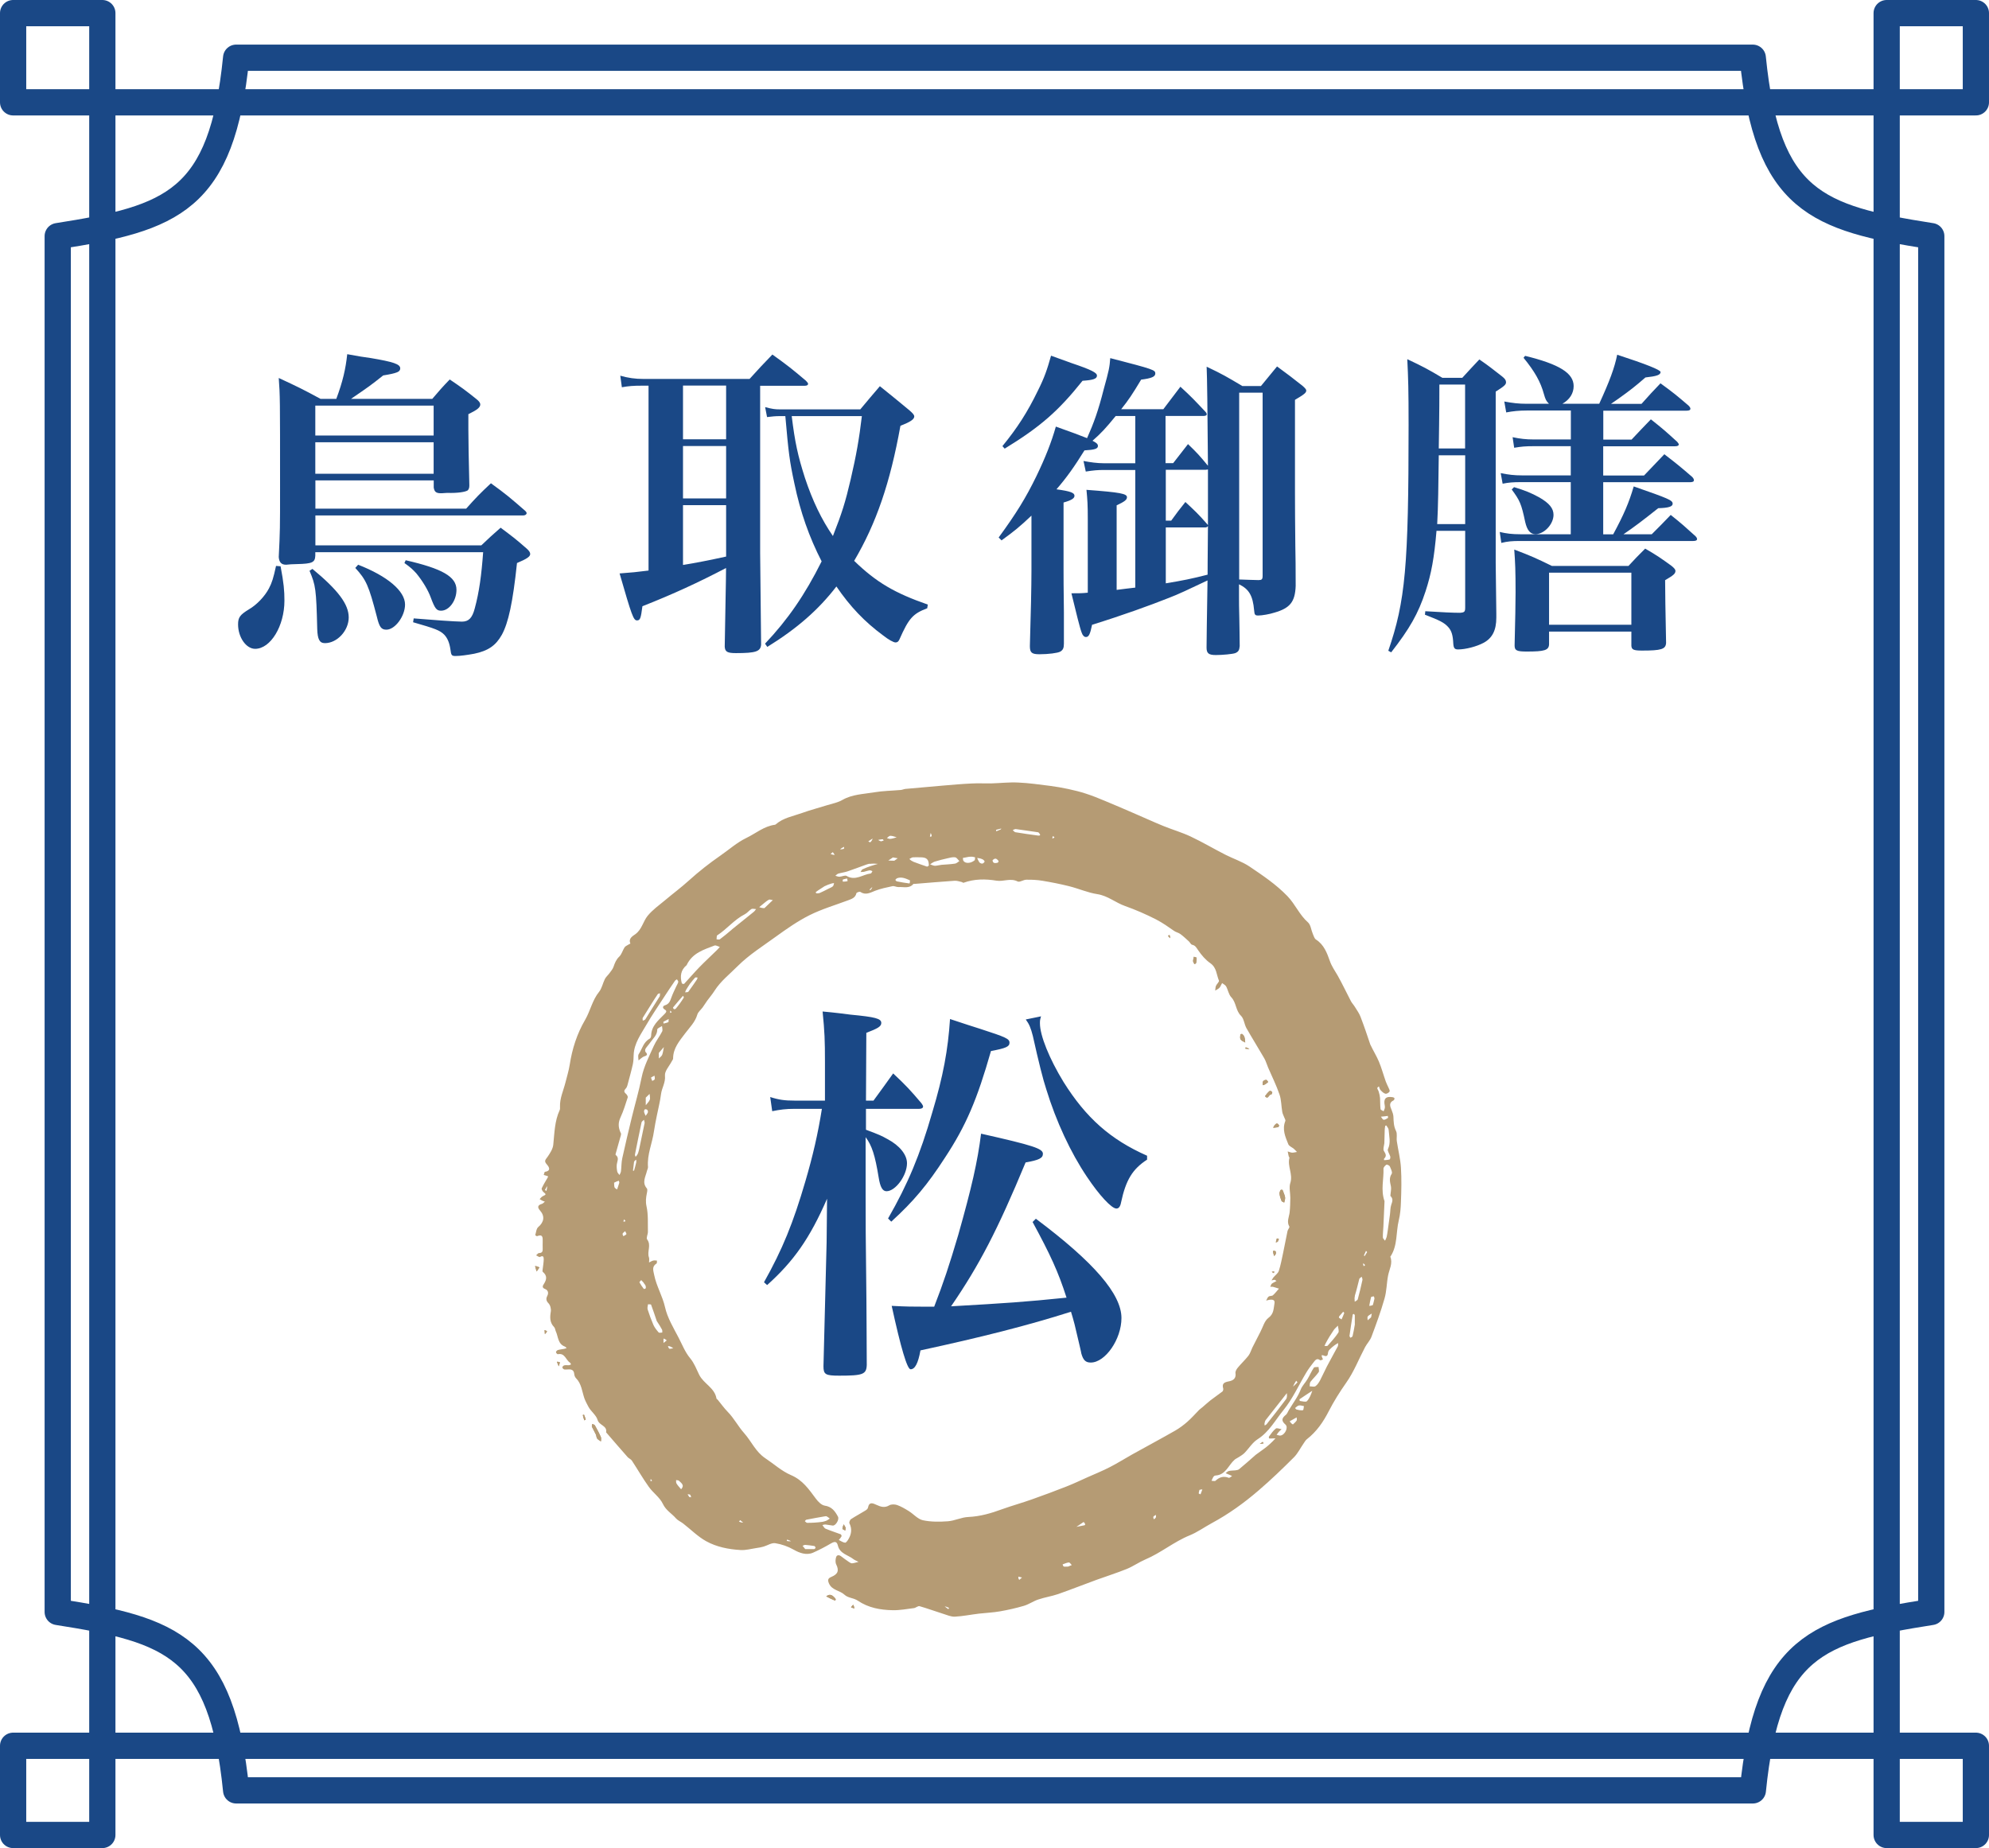 <svg xmlns="http://www.w3.org/2000/svg" id="_&#x30EC;&#x30A4;&#x30E4;&#x30FC;_1" viewBox="0 0 227.41 211.32"><defs><style>.cls-1{fill-rule:evenodd;}.cls-1,.cls-2,.cls-3{stroke-width:0px;}.cls-1,.cls-3{fill:#b59b74;}.cls-2{fill:#1a4886;}.cls-4{fill:none;stroke:#1a4886;stroke-linecap:round;stroke-linejoin:round;stroke-width:3px;}</style></defs><path class="cls-4" d="m220.81,27v157.32c-13.11,2.05-18.76,4-20.4,20.4H27c-1.64-16.4-7.29-18.35-20.4-20.4V27c13.11-2.05,18.76-4,20.4-20.4h173.4c1.64,16.4,7.29,18.35,20.4,20.4Zm-5.1,172.62V11.7H11.7v187.92h204.01ZM1.5,1.5v10.2h10.2V1.5H1.5Zm214.21,0v10.2h10.2V1.5h-10.2Zm0,198.12v10.2h10.2v-10.2h-10.2Zm-214.21,0v10.2h10.2v-10.2H1.5Z"></path><path class="cls-2" d="m32.08,64.75c.37,1.95.44,2.79.44,3.93,0,2.9-1.58,5.51-3.35,5.51-1.03,0-1.95-1.32-1.95-2.79,0-.81.22-1.1,1.25-1.73.88-.51,1.8-1.47,2.28-2.39.33-.62.51-1.18.81-2.57l.51.04Zm17.35-19.15c.85-.99,1.1-1.29,1.99-2.21,1.36.92,1.76,1.21,3.01,2.21.33.26.48.44.48.66,0,.33-.37.62-1.36,1.1v1.73c0,1.4.04,3.23.11,6.32v.15c0,.22-.07.4-.18.51-.26.18-1.14.33-2.35.29-.22,0-.44.04-.62.04h-.11c-.55,0-.74-.18-.81-.66v-.81h-13.53v3.23h17.24c1.18-1.32,1.54-1.69,2.83-2.9,1.73,1.25,2.24,1.69,3.93,3.16.11.11.15.18.15.26,0,.15-.18.26-.4.26h-23.75v3.42h18.97c.92-.88,1.21-1.14,2.21-2.02,1.32.99,1.73,1.29,2.98,2.39.29.26.4.44.4.62,0,.29-.37.55-1.51,1.03-.48,4.56-.99,6.84-1.73,8.2-.7,1.25-1.58,1.84-3.16,2.17-.81.15-1.62.26-2.13.26-.44,0-.51-.07-.59-.74-.11-.77-.33-1.29-.7-1.69-.51-.51-1.03-.7-3.57-1.43l.07-.44c1.73.15,4.78.37,5.51.37.77,0,1.18-.4,1.47-1.51.51-1.87.77-3.82.96-6.43h-19.19v.4c-.04.77-.33.92-2.09.96-.51,0-.92.04-1.21.07h-.07c-.51,0-.77-.29-.81-.88.15-3.01.15-3.23.15-7.94,0-10.37,0-10.44-.15-12.53,2.13.99,2.76,1.29,4.78,2.39h1.8c.74-1.98,1.07-3.42,1.25-5.11,1.18.22,2.09.37,2.68.44,2.61.44,3.38.7,3.38,1.18,0,.4-.37.55-1.95.81-1.43,1.14-1.65,1.29-3.68,2.68h9.3Zm-13.71,19.45c2.94,2.43,4.15,4.04,4.15,5.55s-1.32,2.94-2.72,2.94c-.62,0-.84-.44-.88-1.62-.11-4.56-.18-5-.88-6.65l.33-.22Zm13.86-15.25v-3.42h-13.53v3.42h13.53Zm-13.53.77v3.6h13.53v-3.6h-13.53Zm4.89,14c3.38,1.32,5.37,3.01,5.37,4.56,0,1.32-1.14,2.87-2.13,2.87-.59,0-.81-.29-1.1-1.51-.92-3.53-1.21-4.19-2.46-5.55l.33-.37Zm5.44-.51c4.19.96,5.81,1.88,5.81,3.38,0,1.25-.84,2.39-1.76,2.39-.51,0-.7-.22-1.18-1.51-.29-.81-.92-1.87-1.65-2.76-.37-.4-.62-.66-1.36-1.18l.15-.33Z"></path><path class="cls-2" d="m86.91,63.17c0,.44.04,3.93.11,10.55-.07.77-.59.96-2.87.96-.99,0-1.25-.15-1.29-.73.07-4.63.15-7.57.15-8.82v-.18c-3.16,1.65-6.03,2.98-9.56,4.37-.18,1.4-.26,1.62-.62,1.62-.4,0-.59-.51-1.99-5.37,1.47-.11,1.88-.15,3.31-.33v-21.14h-.7c-1.07,0-1.54.04-2.35.18l-.18-1.32c.92.26,1.69.37,2.65.37h12.13c1.14-1.25,1.47-1.62,2.61-2.79,1.69,1.21,2.21,1.62,3.82,2.98.18.18.26.29.26.37,0,.15-.15.22-.37.22h-5.11v19.08Zm-8.82-19.08v6.14h4.93v-6.14h-4.93Zm0,6.91v5.99h4.93v-5.99h-4.93Zm0,6.76v6.84q2.06-.33,4.93-.96v-5.88h-4.93Zm27.9,11.8c-1.62.62-2.09,1.14-3.16,3.57-.11.22-.22.33-.44.33s-.77-.29-1.43-.81c-2.09-1.54-3.75-3.27-5.33-5.59-2.06,2.68-4.52,4.82-7.9,6.91l-.26-.37c2.61-2.76,4.56-5.59,6.47-9.41-1.43-2.79-2.43-5.62-3.12-8.93-.55-2.57-.66-3.46-1.03-7.68h-.62c-.55,0-.85.04-1.47.11l-.22-1.14c.81.22,1.14.26,1.69.26h9.19c.96-1.14,1.25-1.51,2.24-2.65,1.51,1.21,1.95,1.58,3.38,2.76.37.33.55.51.55.7,0,.33-.44.62-1.58,1.07-1.18,6.54-2.76,11.14-5.29,15.44,2.54,2.46,4.63,3.68,8.42,5l-.07.44Zm-15.47-21.98c.37,3.01.7,4.52,1.51,7.06.88,2.65,1.91,4.78,3.2,6.65,1.03-2.61,1.43-3.9,2.02-6.43.66-2.83.99-4.74,1.29-7.28h-8.01Z"></path><path class="cls-2" d="m134.14,52.95q.81-1.03,1.69-2.17c1.07,1.03,1.36,1.36,2.24,2.43l.04.04q-.07-9.59-.15-11.32c1.8.85,2.35,1.18,4.08,2.21h2.13l1.84-2.24c1.32.96,1.73,1.29,2.94,2.24.29.26.4.4.4.51,0,.26-.22.44-1.29,1.07v10.66q0,2.46.04,6.03.04,1.69.04,4.59c-.07,1.84-.66,2.54-2.43,3.05-.55.18-1.43.33-1.84.33-.37,0-.44-.07-.48-.59-.15-1.69-.59-2.43-1.73-2.98v1.47c0,.4,0,1.32.04,2.65,0,.62.04,1.65.04,2.94-.04.48-.15.66-.51.81-.29.11-1.47.22-2.21.22-.81,0-1.07-.18-1.07-.85,0-.77.04-3.35.11-7.68-2.02.96-3.49,1.65-4.38,1.98-2.21.88-5.37,2.02-8.82,3.09-.22,1.07-.37,1.4-.7,1.4-.18,0-.37-.15-.48-.48-.22-.55-.66-2.39-1.18-4.52.92,0,1.21,0,1.87-.07v-8.42c0-1.69-.04-2.17-.15-3.34,3.9.29,4.63.44,4.63.85,0,.29-.29.51-1.18.92v9.67c1.14-.15,1.21-.15,2.13-.26v-13.45h-3.6c-.7,0-1.18.04-2.06.18l-.26-1.21c.77.15,1.58.26,2.32.26h3.6v-5.4h-2.24c-1.14,1.4-1.65,1.95-2.65,2.83.44.22.62.37.62.59,0,.33-.37.44-1.54.51-1.14,1.84-2.02,3.09-3.2,4.45,1.62.22,2.06.4,2.06.74,0,.29-.33.51-1.25.77v7.68c0,1.36,0,1.43.04,4.89v3.57c0,.51-.11.74-.44.92-.29.15-1.32.29-2.35.29-.88,0-1.1-.18-1.1-.92v-.04c.11-3.68.18-6.8.18-8.6v-6.29c-1.4,1.32-1.95,1.76-3.42,2.83l-.33-.33c2.02-2.76,3.12-4.56,4.3-6.98,1.03-2.13,1.73-3.9,2.24-5.7,1.84.66,2.57.92,3.57,1.32.77-1.73,1.29-3.16,1.91-5.62.59-2.13.66-2.46.74-3.53,5,1.29,5.15,1.36,5.15,1.76,0,.37-.44.55-1.62.7-.99,1.65-1.43,2.32-2.28,3.38h4.82c.66-.88,1.32-1.73,1.95-2.57,1.29,1.18,1.65,1.58,2.83,2.83.15.15.18.26.18.33,0,.11-.15.18-.33.18h-4.38v5.4h.85Zm-19.52-1.95c1.69-2.06,2.87-3.9,4.04-6.32.74-1.47,1.07-2.43,1.51-4.01,1.03.37,1.84.66,2.35.85,2.28.77,2.9,1.1,2.9,1.43,0,.37-.44.51-1.65.59-2.76,3.46-4.82,5.26-8.9,7.76l-.26-.29Zm18.67,8.53h.62c.7-.96.88-1.21,1.62-2.13,1.1,1.03,1.43,1.32,2.43,2.46l.15.18v-6.36l-.26.04h-4.56v5.81Zm0,7.17c1.99-.33,2.9-.51,4.78-.99,0-.07,0-1.91.04-5.55-.11.11-.15.15-.33.15h-4.49v6.4Zm8.38-.44c.96.04,1.25.04,2.21.07.37,0,.48-.07.48-.48v-20.95h-2.68v21.36Z"></path><path class="cls-2" d="m164.24,60.7c-.26,3.09-.59,4.89-1.25,6.91-.84,2.57-1.84,4.3-3.93,6.98l-.33-.18c1.95-5.66,2.32-9.67,2.32-25.8,0-4.08-.04-5.33-.15-7.54,1.8.85,2.35,1.14,4.01,2.13h2.28c.85-.92,1.1-1.21,1.95-2.1,1.18.81,1.51,1.1,2.61,1.95.33.26.44.44.44.66,0,.26-.18.44-1.18,1.07v19.59c0,.18.04,2.83.07,5.77v.48c0,1.43-.44,2.32-1.43,2.87-.81.44-2.09.77-2.94.77-.4,0-.51-.15-.55-.66-.04-.92-.18-1.47-.59-1.91-.44-.48-.92-.74-2.65-1.4l.04-.4q2.79.18,3.97.18c.51-.04.59-.11.59-.62v-8.75h-3.27Zm3.27-8.64h-3.01c-.04,3.27-.07,5.95-.18,7.87h3.2v-7.87Zm0-8.09h-2.94c0,.81,0,3.23-.07,7.31h3.01v-7.31Zm15.33,2.21c1.18-2.57,1.76-4.12,2.06-5.62q4.96,1.62,4.96,1.98c0,.33-.44.48-1.73.62-1.14.99-1.69,1.43-3.09,2.43q-.51.37-.85.59h3.49c.96-1.07,1.25-1.4,2.17-2.35,1.47,1.07,1.87,1.4,3.2,2.54.15.15.22.26.22.37,0,.15-.15.22-.44.22h-9.52v3.31h3.23c.96-1.03,1.25-1.32,2.21-2.32,1.36,1.07,1.76,1.43,3.01,2.57.11.15.18.22.18.29,0,.15-.15.22-.44.22h-8.2v3.34h4.67c.77-.81,1.54-1.62,2.32-2.43,1.43,1.1,1.88,1.47,3.2,2.61.15.18.18.26.18.37,0,.15-.15.22-.48.22h-9.89v5.96h1.14c1.21-2.24,1.8-3.6,2.35-5.48,4.01,1.4,4.45,1.58,4.45,1.98,0,.33-.48.48-1.65.51-1.76,1.4-2.72,2.13-3.97,2.98h3.23c.96-.96,1.25-1.25,2.17-2.21,1.29,1.03,1.65,1.36,2.83,2.43.15.15.18.26.18.33,0,.15-.15.22-.44.22h-19.81c-.88,0-1.4.04-2.13.22l-.18-1.25c.77.18,1.4.26,2.35.26h5.77v-5.96h-5.66c-.96,0-1.43.04-2.13.18l-.22-1.21c.88.18,1.54.26,2.5.26h5.51v-3.34h-4.23c-.96,0-1.4.04-2.24.18l-.18-1.21c.85.18,1.51.26,2.43.26h4.23v-3.31h-5.04c-.85,0-1.58.07-2.35.22l-.22-1.25c.96.18,1.65.26,2.57.26h2.54c-.33-.33-.4-.48-.59-1.14-.37-1.36-1.03-2.54-2.32-4.12l.18-.22c3.93.96,5.55,1.98,5.55,3.46,0,.81-.44,1.54-1.29,2.02h4.19Zm-9.74,9.52c1.32.4,1.95.66,2.9,1.18,1.14.66,1.62,1.25,1.62,1.99,0,1.07-1.07,2.21-2.06,2.21-.59,0-.96-.44-1.18-1.4-.44-2.1-.62-2.46-1.54-3.71l.26-.26Zm13.09,9.01c.81-.88,1.07-1.14,1.91-1.98,1.4.81,1.8,1.1,2.98,1.95.33.26.48.44.48.59,0,.33-.22.51-1.18,1.07q0,1.8.11,7.17c-.04.73-.55.88-2.76.88-.96,0-1.18-.11-1.21-.55v-1.62h-9.41v1.47c-.04.66-.51.81-2.54.81-1.14,0-1.4-.11-1.4-.7q.11-4.37.11-6.07c0-2.5-.04-3.38-.15-4.89,1.95.74,2.5.99,4.3,1.87h8.75Zm-9.08,6.73h9.41v-5.96h-9.41v5.96Z"></path><path class="cls-1" d="m74.38,169.12c0,.09,0,.17,0,.26.06-.02.11-.04.17-.06-.04-.09-.08-.17-.18-.19Zm2.24-53.56c0,.09,0,.17,0,.26.06-.02.11-.04.17-.06-.04-.09-.08-.17-.18-.19m43.72-19.68c.08-.04.16-.09.24-.13-.06-.06-.11-.11-.17-.17-.04.08-.09.16-.07.3m35.5,48.58c.03.1.05.21.08.31.06-.04.11-.07.17-.11-.06-.09-.12-.18-.25-.2m-84.32-4.86c-.05-.06-.1-.12-.15-.19-.03.08-.06.16-.09.25.08.02.17.04.25-.06m28.21-38.18c-.1.1-.21.2-.31.29.03.03.05.05.08.08.1-.1.2-.21.23-.37m-9.28,74.79c-.15-.06-.3-.12-.45-.18-.02.05-.03.11-.05.16.15.03.29.05.5.02m17.56,7.47c.14.1.28.21.42.31.03-.05.05-.09.08-.14-.15-.08-.29-.15-.5-.17m-23.04-9.59c-.11-.09-.23-.19-.34-.28-.05.06-.1.12-.14.17.14.06.28.11.48.11m29.46-79.28s.03-.03.04-.04c0-.01,0-.03,0-.04-.2.05-.39.09-.59.15,0,0,.01.1.02.16.15-.05.31-.11.53-.22m-35.62,76.35c.07.01.14.02.21.03-.04-.1-.04-.23-.11-.29-.06-.06-.19-.04-.29-.06.04.08.08.17.19.31m27.59-75.91c-.03.14-.05.28-.08.42.07-.02.2-.04.2-.05,0-.14-.04-.29-.12-.37m-10.96,2.49c-.07-.1-.15-.21-.22-.31-.09.07-.18.13-.26.2.14.06.28.12.49.11m.62-.62c.14-.02.28-.03.41-.07.03-.01.02-.15.03-.23-.17.08-.34.16-.45.3m4.67-.93c.1-.03.21-.06.31-.09-.04-.05-.09-.15-.13-.15-.17.01-.33.05-.5.08.06.05.12.1.31.16m31.45,77.28c0-.09,0-.17-.01-.26-.1.07-.23.11-.29.21-.04.06.03.19.04.29.09-.04.17-.08.26-.24m-69.62-37.86c-.08.15-.17.3-.24.45,0,0,.11.07.16.11.05-.17.09-.33.08-.56m53.99,45.03c.1-.09.21-.18.31-.27-.14-.03-.28-.07-.42-.1,0,.12-.01.25.11.37m31.32-22.11c.17-.16.33-.31.49-.48,0,0-.09-.11-.15-.18-.12.18-.23.35-.35.65m-71.49-4.61c.06.1.1.28.18.3.14.03.29-.04.44-.07-.1-.05-.2-.11-.3-.16-.08-.04-.17-.08-.32-.06m79.65-10.28c.1-.16.21-.32.3-.48,0-.02-.09-.09-.13-.14-.08.17-.15.33-.23.5,0,.02,0,.04.06.12m-56.24-47.77c-.17.11-.33.22-.5.33.08.03.2.12.23.1.12-.1.22-.24.27-.43m-23.91,57.17c0,.17,0,.34,0,.51.12-.1.24-.19.37-.29-.1-.09-.21-.18-.37-.21m-1.43-29.83c.05.12.09.25.14.37.1-.06.25-.1.28-.19.04-.12,0-.27-.02-.41-.11.05-.23.11-.4.22m62.71,47.14c-.03.13-.08.26-.09.4,0,.03.13.07.21.11.07-.19.14-.37.21-.56-.09,0-.18,0-.33.05m-65.51-29.27c-.05-.1-.1-.21-.15-.31-.1.09-.23.16-.29.27-.04.06.04.19.06.29.13-.04.25-.08.38-.24m25.28-40.35c-.02-.1-.04-.2-.05-.3-.17.04-.34.06-.49.12-.03.01-.01.16-.02.24.17,0,.34,0,.57-.06m-23.1,26.84c.09-.13.2-.25.25-.39.03-.08,0-.22-.07-.29-.05-.06-.19-.09-.27-.06-.05.02-.1.16-.1.23.02.15.08.29.18.5m39.67-29.21c.04.4.33.33.58.28.05,0,.13-.18.11-.2-.17-.19-.34-.45-.69-.08m43.28,52.25c.03-.14.05-.28.08-.42-.16.11-.35.19-.46.33-.07.1-.01.29-.01.44.11-.1.22-.19.4-.35m-80.34-33.75c0-.12.02-.23.02-.35-.2.1-.4.2-.59.31-.03.02,0,.14,0,.21.17-.04.34-.07.57-.17m47.45,57.17c-.27.18-.54.37-.81.55.3-.06.61-.12.91-.18.03,0,.09-.05.09-.07-.01-.1-.04-.2-.19-.31m-21.8-75.98c-.17.12-.35.23-.52.35.21,0,.42.02.63.02.02,0,.05,0,.06,0,.13-.09.26-.18.39-.28-.15-.03-.29-.06-.56-.1m.44-2.3c-.24-.06-.48-.17-.73-.17-.13,0-.26.16-.39.26.12.03.25.1.37.09.23-.02.46-.08.75-.18m55.36,31.95c.11.12.2.34.32.35.16.02.33-.12.49-.21.03-.02-.01-.15-.02-.23-.22.03-.44.06-.79.09m-4.8,22.98c.1.07.2.13.3.2.11-.24.22-.48.31-.73.01-.03-.08-.1-.12-.15-.15.17-.3.34-.45.52-.01.02-.03.03-.04.17m-80.59-17.81c-.04.33-.08.66-.12.99.04,0,.12.02.12,0,.09-.31.18-.62.25-.94.02-.1,0-.2,0-.31-.08.04-.17.08-.25.25m39.23-34.75c.09.17.15.35.26.5.07.08.23.15.33.14.1-.02.23-.13.26-.23.02-.06-.12-.2-.21-.25-.18-.09-.39-.15-.64-.16m10.4,81.02c.14-.06.28-.12.42-.17-.11-.11-.23-.31-.34-.3-.24.02-.47.14-.71.22.04.08.06.22.13.24.11.04.24.01.49.01m-48.51-32.45c-.1-.1-.19-.21-.29-.31-.07.09-.22.22-.2.26.14.26.31.5.49.74.02.03.19,0,.21-.04.04-.08.04-.19.01-.28-.03-.11-.11-.2-.23-.36m74.23,16.19c.15-.15.32-.28.43-.45.05-.08,0-.24,0-.36-.27.15-.53.3-.8.45.1.14.21.28.37.36m1.12-1.62s.08-.05.08-.09c.03-.13.04-.26.06-.39-.19-.03-.4-.11-.58-.07-.16.03-.29.19-.43.29.05.06.1.15.16.17.21.06.43.1.7.09m-71.06,9.03c.43-.45.04-.7-.24-.97-.07-.07-.22-.05-.33-.08.01.13-.02.28.04.38.13.22.31.41.53.67m-7.66-35.06c.01.18,0,.37.05.53.04.11.19.17.29.25.08-.25.18-.5.25-.75.02-.07-.03-.17-.05-.25-.16.05-.31.1-.53.22m3.61-9.72c0,.08,0,.16,0,.24,0,.21,0,.42,0,.63.12-.15.26-.3.37-.46.06-.09.12-.21.12-.31,0-.17-.03-.35-.05-.53-.13.12-.25.24-.44.43m1.49-5.11c0,.21,0,.42.01.63.13-.14.32-.26.38-.42.1-.28.13-.58.19-.88-.17.2-.34.4-.58.67m81.64,28.83c.06-.24.14-.48.18-.72.02-.09-.04-.18-.06-.28-.11.03-.3.03-.32.09-.09.33-.15.66-.21,1,.12,0,.23-.02.41-.09m-64.89,27.9c.34,0,.67,0,1.01,0,.06,0,.16-.1.16-.16,0-.06-.08-.18-.13-.19-.35-.06-.71-.1-1.06-.13-.09,0-.19.07-.29.11.08.11.17.21.31.38m11.96-76.48c-.47-.2-.93-.43-1.46-.24-.08.03-.14.13-.21.19.06.06.11.16.18.17.48.1.96.18,1.44.24.02,0,.08-.19.05-.36m-16.63,3.18c.24-.23.47-.46.71-.68.08-.08.16-.15.25-.23-.16-.02-.35-.11-.46-.05-.26.14-.48.35-.71.53-.13.11-.26.22-.39.32.18.06.36.12.61.11m-9.22,10.21c-.03-.06-.07-.12-.1-.19-.38.44-.77.89-1.14,1.34-.02.02.05.16.1.19.05.02.17,0,.21-.05.32-.38.62-.78.93-1.29m33.26-15.69c.01-.11.05-.32.03-.33-.16-.05-.33-.08-.5-.07-.2,0-.4.05-.6.09-.1.01-.19.03-.29.05.02.11,0,.24.06.33.2.33.84.32,1.29-.07m-17.19,2.99c-.23.15-.45.29-.68.44-.11.07-.22.15-.31.23,0,0,.05.13.07.13.14,0,.29,0,.41-.05.33-.14.66-.32.98-.48.17-.09.36-.15.5-.27.09-.08.1-.24.14-.37-.1.01-.2.02-.3.05-.26.08-.51.17-.82.32m-15.32,11.09c-.16.24-.32.48-.47.73-.06.09-.08.2-.12.3.13-.02.31,0,.37-.07.34-.45.65-.92.97-1.38.05-.07.06-.16.09-.24-.1,0-.24-.04-.28,0-.18.18-.33.39-.55.66m71.12,46.58c-.49.32-.98.64-1.46.97-.03.02,0,.19.02.2.28.03.68.16.81.03.3-.31.47-.75.62-1.2m4.86-7.6c0-.34,0-.67,0-1.01,0-.06-.06-.12-.11-.17-.01-.01-.12.04-.13.08-.13.81-.26,1.63-.37,2.44,0,.06.08.14.12.21.08-.06.21-.11.23-.18.1-.41.18-.83.27-1.38m0-3.24c-.01.1-.04.19-.04.29,0,.13.01.26.02.39.12-.09.32-.17.35-.29.2-.73.37-1.46.53-2.19.03-.12-.05-.25-.08-.38-.1.09-.25.15-.28.26-.16.62-.3,1.24-.51,1.92m-79.46-34.25c0-.11.02-.23.03-.34-.09.03-.22.03-.26.09-.23.33-.45.68-.67,1.03-.35.56-.71,1.12-1.05,1.68-.05.08,0,.22,0,.33.1-.05.24-.07.29-.15.54-.85,1.06-1.72,1.65-2.64m43.28-18.75c-.86-.12-1.72-.26-2.58-.37-.11-.01-.23.08-.34.12.1.08.19.22.3.24.86.14,1.72.27,2.58.38.35.04.3-.12.05-.37m-24.66,78.84c.15-.04.3-.07.44-.13.13-.06.25-.16.37-.24-.12-.09-.23-.19-.35-.25-.07-.03-.16-.02-.24,0-.69.12-1.39.24-2.08.38-.07.01-.12.11-.18.17.09.07.18.19.27.19.57,0,1.14-.03,1.78-.12m57.48-20.36c-.04.08-.08.17-.12.25.13,0,.31.04.37-.03.42-.47.86-.95,1.21-1.48.12-.18-.02-.53-.04-.81-.15.16-.33.3-.46.48-.33.48-.64.97-.96,1.58m-47.14-55.11c.52.19,1.04.39,1.57.56.06.02.23-.1.22-.15-.01-.68-.26-.91-.95-.91-.29,0-.58-.02-.87,0-.14.01-.27.13-.41.19.1.1.21.2.44.3m42.72,60.78c-.81,1.03-1.62,2.05-2.42,3.08-.08.1-.1.25-.13.38-.02.07.01.16.02.24.07-.05.16-.08.22-.15.75-.95,1.5-1.89,2.22-2.86.14-.19.11-.5.09-.69m-74.17-27.46c.04-.15.09-.29.12-.44.21-.99.42-1.98.62-2.97.02-.12-.05-.26-.07-.39-.1.1-.26.19-.28.31-.26,1.22-.51,2.44-.75,3.66-.02.08.05.18.07.27.1-.1.2-.21.29-.44m2.12,19.18c-.21-.62-.41-1.23-.64-1.84-.02-.05-.23-.03-.35-.04-.02.2-.1.41-.04.59.19.6.41,1.19.66,1.77.14.31.37.6.6.86.06.07.27.01.41.01,0-.11.02-.24-.03-.34-.17-.32-.37-.63-.62-1.01m32.57-52.13c.52-.04,1.04-.06,1.56-.14.18-.03.33-.19.49-.29-.16-.15-.3-.4-.48-.43-.28-.04-.59.04-.87.11-.49.11-.98.23-1.46.38-.19.06-.36.2-.54.31.18.06.36.16.55.17.21,0,.42-.07.76-.11m50.63,31.82c-.03.31-.18.69-.05.9.21.34.34.57.02.88-.03.03,0,.11,0,.17.21-.02.43-.02.63-.08.06-.02.1-.23.08-.33-.08-.29-.36-.66-.27-.85.35-.75.13-1.48.08-2.21-.01-.17-.17-.34-.27-.5,0,0-.12.03-.12.05-.03.17-.06.33-.06.5-.02.44-.03.89-.04,1.46m-74.61-24.41c.84-.67,1.68-1.35,2.52-2.03.1-.08.17-.2.26-.31-.18,0-.41-.08-.54,0-.27.16-.47.45-.75.59-1.19.6-2.02,1.67-3.12,2.39-.03.02-.08.05-.08.09-.02.13-.02.26-.03.39.13,0,.29.05.37,0,.45-.33.88-.7,1.37-1.11m15.76-7.54c-.11.03-.23.05-.34.09-.72.26-1.44.53-2.16.78-.35.12-.72.16-1.07.26-.13.04-.24.16-.35.25.16.04.32.12.48.11.27-.01.62-.2.81-.09,1,.6,1.84-.17,2.75-.28.08,0,.14-.17.2-.27-.1-.03-.22-.1-.31-.09-.23.03-.45.12-.67.17-.12.02-.25.01-.38.02.08-.1.13-.26.23-.31.31-.15.64-.27.96-.38.26-.09.53-.16.8-.24-.29-.02-.58-.05-.93,0m58.85,38.55c-.04.98-.08,1.96-.13,2.93-.02.41-.07.82-.06,1.23,0,.13.16.25.25.38.06-.14.14-.28.18-.42.06-.25.09-.5.13-.76.09-.61.17-1.22.25-1.82.05-.36.03-.74.14-1.08.12-.37.27-.69-.07-1.02-.04-.04,0-.16,0-.25.02-.29.1-.59.04-.87-.1-.49-.24-.93.09-1.43.11-.17-.1-.58-.22-.86-.05-.1-.32-.22-.39-.18-.15.1-.33.3-.33.45.05,1.19-.33,2.4.11,3.7m-79.78-26.97c-.69.56-.77,1.29-.55,2.08.01.04.23.1.26.06.58-.62,1.13-1.27,1.73-1.89.64-.66,1.33-1.29,1.99-1.94.13-.12.24-.26.36-.39-.2-.06-.45-.22-.61-.16-1.21.47-2.51.83-3.18,2.23m65.08,55.99c.3-.22.61-.44.91-.66.16-.12.31-.23.46-.36.2-.17.39-.35.58-.54.1-.1.19-.21.29-.31-.13,0-.25,0-.38.01-.11,0-.23.02-.34,0-.02,0-.06-.18-.02-.22.24-.32.47-.67.78-.91.12-.1.43.04.66.07-.11.1-.22.2-.32.31-.09.1-.16.22-.25.33.15.03.3.11.44.09.52-.07.94-.94.57-1.26-.52-.45-.4-.75.05-1.11.14-.11.21-.32.31-.49.47-.8,1.05-1.53,1.39-2.41.17-.43.53-.77.77-1.18.26-.43.45-.9.73-1.31.07-.1.35-.06.54-.08,0,.2.1.46.01.59-.28.4-.65.73-.94,1.11-.09.12-.07.34-.09.51.23,0,.51.09.67-.02.23-.16.4-.44.54-.7.27-.51.49-1.04.76-1.55.4-.77.83-1.52,1.24-2.29.06-.11.03-.26.04-.39-.14.09-.28.16-.41.26-.2.15-.39.31-.56.49-.09.09-.17.23-.18.36-.03.37-.18.47-.52.31-.06-.03-.14-.02-.21-.02.01.07.01.14.04.21.03.09.07.18.11.26-.11.04-.27.14-.32.1-.37-.3-.57,0-.75.23-.3.38-.6.78-.85,1.2-.86,1.43-1.55,2.99-2.59,4.26-.93,1.14-1.64,2.5-2.96,3.34-.6.38-1,1.06-1.51,1.58-.19.19-.44.33-.67.48-.14.1-.31.16-.44.27-.72.62-1.01,1.75-2.2,1.82-.09,0-.19.08-.24.15-.09.14-.14.3-.21.45.15,0,.37.07.45,0,.45-.42.92-.57,1.52-.34.09.03.25-.13.38-.2-.11-.05-.21-.11-.32-.15-.14-.06-.28-.12-.42-.18.12-.09.24-.22.38-.25.23-.06.48-.04.72-.07.15-.02.33-.04.44-.13.64-.53,1.25-1.07,1.94-1.68m-72.61-36.74c0,.06.01.13,0,.19-.2.73-.41,1.45-.61,2.17-.01.04-.02.1,0,.12.44.32.17.72.13,1.09-.03.28,0,.57.06.84.03.13.17.24.25.37.06-.14.15-.28.17-.43.06-.5.04-1.01.15-1.5.34-1.57.72-3.14,1.1-4.71.37-1.51.81-3,1.11-4.52.26-1.29.87-2.42,1.39-3.6.26-.58.67-1.09.96-1.66.08-.16-.01-.41-.02-.62-.19.13-.54.26-.54.39,0,.66-.48,1.02-.8,1.49-.17.25-.38.46-.54.71-.06.1-.06.31,0,.38.26.27.2.4-.14.5-.13.04-.24.13-.35.21-.11.08-.21.17-.31.26-.01-.14-.04-.28-.04-.42,0-.1,0-.21.05-.29.4-.6.54-1.39,1.26-1.78.1-.05.17-.23.17-.35.02-1.13.85-1.77,1.54-2.48.21-.22.28-.34.02-.5-.33-.2-.21-.42.02-.49.47-.14.59-.49.73-.88.15-.43.36-.84.55-1.26.08-.17.19-.34.24-.52.02-.09-.09-.2-.15-.31-.07.05-.17.09-.22.16-.42.61-.84,1.23-1.24,1.85-.68,1.05-1.39,2.08-2.01,3.15-.63,1.1-1.43,2.14-1.48,3.49-.01.35-.02.7-.09,1.04-.15.7-.35,1.39-.53,2.08-.07.24-.11.53-.26.69-.23.25-.27.4,0,.63.11.09.24.31.2.42-.25.77-.48,1.54-.82,2.27-.27.59-.29,1.11.02,1.79m74.98,16.94c-.07-.05-.14-.14-.22-.15-.12,0-.23.05-.35.07.08-.12.14-.25.23-.36.2-.24.51-.45.6-.72.22-.66.34-1.36.49-2.04.18-.84.33-1.69.51-2.53.04-.18.26-.41.21-.5-.33-.56-.04-1.08.03-1.62.06-.55.07-1.11.08-1.67,0-.57-.17-1.2,0-1.71.32-1-.36-1.91-.1-2.88.01-.04-.07-.09-.08-.15-.05-.19-.08-.38-.12-.57.17.05.34.13.51.14.18,0,.37-.05.55-.08-.12-.12-.23-.25-.36-.36-.21-.18-.54-.3-.63-.52-.34-.85-.73-1.7-.34-2.66.04-.1-.06-.25-.11-.38-.08-.22-.2-.42-.24-.65-.12-.67-.1-1.38-.32-2.01-.36-1.05-.86-2.05-1.3-3.07-.15-.35-.25-.73-.44-1.06-.67-1.16-1.38-2.29-2.04-3.45-.25-.45-.28-1.08-.62-1.41-.62-.6-.53-1.51-1.11-2.12-.3-.31-.37-.84-.59-1.24-.09-.16-.3-.26-.46-.38-.08.15-.15.3-.23.44-.04.07-.11.13-.17.18-.12.09-.26.16-.39.24.03-.18.02-.38.09-.55.09-.21.39-.46.34-.59-.29-.67-.25-1.48-.98-1.99-.55-.38-1.02-.93-1.4-1.49-.2-.28-.3-.54-.68-.62-.15-.03-.25-.27-.38-.39-.31-.28-.62-.58-.96-.83-.21-.16-.5-.21-.72-.36-.67-.47-1.32-.93-2.07-1.32-1.16-.59-2.33-1.1-3.54-1.53-1.09-.38-1.98-1.18-3.18-1.36-1.1-.17-2.14-.64-3.23-.91-1-.25-2.02-.45-3.04-.62-.6-.1-1.22-.13-1.84-.12-.34,0-.77.32-1,.2-.82-.42-1.62.04-2.41-.09-1.27-.21-2.54-.21-3.78.24-.05.02-.13-.08-.21-.09-.27-.06-.54-.16-.81-.14-1.53.1-3.05.24-4.58.36-.04,0-.1-.01-.12,0-.48.57-1.13.32-1.72.36-.23.01-.48-.15-.69-.1-.66.14-1.33.28-1.96.52-.57.22-1.09.55-1.71.13-.08-.05-.42.07-.44.15-.12.53-.54.66-.97.82-1.47.55-3,1-4.4,1.7-1.35.68-2.61,1.56-3.84,2.45-1.48,1.08-3.03,2.04-4.36,3.36-.91.92-1.94,1.71-2.65,2.82-.25.4-.56.76-.84,1.14-.18.25-.35.52-.53.78-.2.27-.51.51-.6.81-.25.87-.89,1.48-1.4,2.16-.66.88-1.37,1.69-1.37,2.87,0,.1-.1.21-.15.31-.28.55-.83,1.12-.78,1.64.08.8-.36,1.4-.45,2.11-.1.83-.32,1.65-.48,2.47-.12.6-.24,1.19-.33,1.79-.19,1.37-.8,2.66-.68,4.08.01.14-.08.3-.12.45-.15.66-.6,1.32-.01,2,.09.11.04.37,0,.55-.1.5-.16.94-.04,1.49.21.94.14,1.95.16,2.93,0,.29-.22.7-.09.86.51.67-.04,1.39.21,2.06.06.17.01.38.01.58.16-.08.31-.18.48-.22.13-.04.28,0,.42,0-.01.11.02.3-.04.33-.56.36-.38.78-.27,1.33.26,1.28.95,2.39,1.24,3.68.27,1.21.96,2.34,1.54,3.46.42.8.74,1.66,1.34,2.38.45.54.71,1.23,1.02,1.87.5,1.03,1.77,1.48,1.98,2.72,0,.05.09.09.13.13.38.46.73.96,1.15,1.39.73.74,1.2,1.68,1.9,2.46.82.93,1.31,2.13,2.4,2.85.98.65,1.88,1.48,2.94,1.93,1.34.57,2.05,1.63,2.84,2.69.25.34.64.74,1.01.8.82.12,1.19.64,1.52,1.26.18.33-.27,1.06-.6,1.02-.27-.03-.55-.09-.82-.12-.12-.01-.24.04-.36.06.12.14.21.36.37.42.57.24,1.15.42,1.73.64.05.02.11.18.09.23-.08.15-.2.28-.31.42.24.11.47.29.72.31.12,0,.3-.26.4-.44.33-.57.4-1.16.09-1.78-.05-.11.06-.4.19-.48.52-.34,1.07-.63,1.59-.95.14-.08.32-.21.34-.35.14-.74.59-.5.99-.32.48.22.92.36,1.44.05.23-.14.63-.13.9-.04.47.17.91.43,1.33.69.55.34,1.03.92,1.61,1.05.92.2,1.92.19,2.87.12.79-.06,1.55-.46,2.33-.49,1.36-.06,2.62-.43,3.87-.89,1.14-.41,2.31-.73,3.45-1.14,1.32-.46,2.63-.96,3.94-1.47.78-.31,1.55-.67,2.32-1.02.88-.39,1.77-.75,2.62-1.19.86-.44,1.68-.96,2.52-1.43,1.65-.92,3.32-1.81,4.96-2.75.48-.28.94-.62,1.36-.99.48-.42.91-.91,1.36-1.37.11-.11.25-.19.37-.3.31-.26.6-.54.91-.78.45-.35.93-.67,1.38-1.02.07-.06.11-.23.09-.33-.18-.6.14-.73.65-.83.47-.09.85-.32.75-.95-.03-.19.13-.45.27-.62.39-.47.84-.89,1.21-1.36.21-.27.3-.62.45-.93.3-.6.61-1.2.92-1.8.29-.55.46-1.25.91-1.59.64-.47.59-1.06.7-1.66.08-.44-.25-.45-.55-.42-.13.01-.27.07-.4.1.09-.16.14-.36.28-.46.12-.1.37-.05.49-.15.25-.22.46-.5.69-.76-.23-.07-.46-.15-.69-.21-.1-.02-.2,0-.3,0,.06-.12.08-.28.18-.36.15-.12.34-.18.57-.33m10.71-26.97c.32.68.69,1.27.96,1.91.31.74.52,1.53.79,2.29.08.22.19.42.28.63.07.17.21.39.15.5-.08.14-.34.29-.48.25-.21-.05-.4-.25-.56-.42-.1-.1-.12-.28-.18-.42-.07.07-.2.15-.19.2.03.14.13.27.17.41.07.24.13.48.15.72.03.43,0,.86.06,1.28.01.09.23.16.35.24.04-.11.1-.22.13-.34.02-.1.02-.21,0-.31-.17-.79.12-1.09.91-.96.08.01.19.07.2.13.01.07-.04.2-.1.23-.57.27-.41.67-.23,1.1.1.25.2.52.21.78.02.56.03,1.09.3,1.63.16.32.03.78.09,1.17.15,1.01.41,2.02.47,3.03.08,1.29.05,2.59,0,3.88-.02.71-.08,1.44-.25,2.14-.33,1.36-.12,2.85-.93,4.1-.01.02-.04.04-.04.04.31.77-.11,1.44-.25,2.16-.17.87-.16,1.79-.41,2.64-.42,1.48-.95,2.92-1.49,4.36-.16.43-.51.78-.73,1.19-.72,1.36-1.28,2.83-2.16,4.07-.73,1.04-1.41,2.12-1.98,3.23-.65,1.27-1.41,2.37-2.53,3.24-.15.12-.24.31-.36.47-.37.53-.66,1.14-1.11,1.59-1.3,1.3-2.63,2.58-4.03,3.78-1.65,1.42-3.42,2.7-5.35,3.74-.85.46-1.65,1.04-2.53,1.4-1.8.73-3.3,2.01-5.08,2.76-.72.31-1.38.78-2.11,1.08-1.14.46-2.31.83-3.47,1.25-1.46.53-2.91,1.11-4.37,1.62-.75.26-1.54.37-2.3.63-.56.19-1.06.55-1.63.72-.89.26-1.81.47-2.73.63-.79.14-1.59.17-2.39.26-.93.11-1.85.3-2.77.35-.44.02-.9-.19-1.35-.33-.9-.28-1.78-.61-2.69-.87-.18-.05-.42.19-.64.22-.81.1-1.63.26-2.45.24-1.4-.03-2.76-.27-3.97-1.09-.45-.31-1.14-.31-1.51-.67-.55-.52-1.46-.5-1.8-1.33-.17-.41-.06-.57.29-.72.77-.32.89-.73.55-1.43-.11-.23-.09-.57-.01-.82.07-.25.31-.29.55-.12.3.23.6.45.91.66.11.07.25.17.36.16.25-.02.49-.11.74-.17-.2-.11-.42-.18-.6-.32-.62-.48-1.54-.61-1.76-1.55-.12-.49-.38-.47-.78-.24-.66.39-1.35.75-2.05,1.06-.77.34-1.59.02-2.2-.33-.69-.39-1.39-.63-2.12-.75-.42-.07-.9.26-1.35.39-.26.08-.53.12-.8.16-.61.09-1.22.27-1.83.23-1.37-.08-2.74-.35-3.93-1.01-.96-.53-1.76-1.35-2.64-2.03-.26-.2-.6-.34-.81-.58-.48-.56-1.15-.91-1.5-1.66-.35-.74-1.12-1.26-1.61-1.95-.69-.97-1.28-2-1.93-2.99-.11-.17-.35-.25-.49-.41-.83-.94-1.64-1.88-2.46-2.83.15-.77-.79-.78-.97-1.41-.16-.57-.79-.99-1.07-1.55-.15-.29-.33-.61-.45-.95-.26-.77-.32-1.65-.95-2.28-.11-.11-.19-.31-.2-.47-.04-.47-.32-.56-.72-.53-.14,0-.3.03-.43,0-.09-.03-.22-.16-.21-.24,0-.08.13-.21.23-.23.16-.04.33,0,.5-.01.09,0,.17-.06.26-.09-.04-.07-.05-.17-.11-.2-.48-.29-.58-1.15-1.4-.97-.06.01-.21-.15-.21-.24,0-.08.13-.21.22-.24.24-.07.5-.09.75-.14.09-.02.17-.06.25-.09-.06-.05-.12-.13-.19-.16-.83-.3-.76-1.13-1.05-1.75-.07-.16-.08-.37-.19-.48-.51-.52-.49-1.12-.38-1.78.05-.3-.06-.74-.27-.95-.3-.29-.27-.59-.14-.83.22-.4.03-.69-.23-.79-.42-.16-.28-.39-.15-.59.33-.51.39-.95-.13-1.38-.06-.05-.02-.25,0-.38.04-.34.1-.69.11-1.03,0-.26-.03-.52-.43-.29-.08.05-.29-.12-.44-.19.11-.09.22-.26.33-.26.38,0,.44-.21.42-.51-.01-.27,0-.54,0-.81.01-.44.03-.88-.64-.61-.05.02-.21-.1-.21-.12.1-.32.12-.74.35-.93.66-.56.77-1.24.19-1.89-.33-.37-.25-.62.22-.75.13-.04.23-.17.34-.26-.1-.04-.21-.06-.3-.11-.1-.05-.2-.11-.3-.17.11-.11.2-.25.33-.32.45-.23.44-.21.09-.51-.1-.09-.22-.32-.18-.41.19-.42.44-.81.67-1.21.03-.05.04-.11.06-.16-.07-.02-.13-.05-.2-.07-.1-.03-.2-.06-.3-.09.05-.13.08-.35.14-.36.8-.11.4-.64.21-.85-.36-.39-.13-.55.08-.85.29-.42.61-.91.66-1.39.14-1.34.15-2.7.73-3.96.05-.1.05-.24.04-.36-.04-.99.39-1.87.62-2.79.17-.68.38-1.35.49-2.04.28-1.82.83-3.54,1.76-5.13.6-1.03.82-2.25,1.6-3.21.32-.4.42-.98.66-1.46.12-.24.35-.43.52-.66.17-.24.38-.47.47-.74.15-.44.3-.83.66-1.17.28-.27.38-.71.6-1.05.09-.14.28-.21.43-.31.08-.05.25-.13.24-.13-.27-.6.3-.87.58-1.08.74-.55.87-1.45,1.39-2.09.56-.68,1.3-1.21,1.99-1.78.9-.76,1.86-1.47,2.73-2.26,1.14-1.03,2.35-1.98,3.62-2.86.97-.67,1.87-1.48,2.92-1.99,1.09-.52,2.04-1.36,3.29-1.52.04,0,.07-.03.1-.05.86-.75,1.98-.93,3.01-1.3.94-.34,1.92-.59,2.87-.89.59-.18,1.22-.3,1.74-.6,1.13-.65,2.4-.66,3.62-.87,1.01-.17,2.05-.18,3.07-.27.17-.02.34-.1.51-.12,1.43-.13,2.86-.26,4.29-.38,1.09-.09,2.17-.19,3.26-.24.75-.04,1.51,0,2.26-.01,1.03-.03,2.06-.15,3.08-.1,1.22.05,2.43.23,3.64.38.7.09,1.4.21,2.09.36.68.15,1.36.31,2.02.53.75.24,1.48.54,2.2.84,1.17.48,2.33.99,3.49,1.49,1.06.45,2.1.94,3.17,1.37,1.03.42,2.11.73,3.11,1.2,1.36.64,2.65,1.41,3.99,2.09.91.46,1.9.78,2.74,1.34,1.52,1.03,3.04,2.04,4.35,3.4.89.93,1.37,2.14,2.34,2.99.32.28.36.87.55,1.31.1.23.18.53.36.65.92.58,1.27,1.55,1.59,2.45.22.64.59,1.13.9,1.68.54.96,1,1.95,1.51,2.92.13.24.33.44.47.68.22.36.48.71.63,1.11.4,1.04.76,2.1,1.13,3.21"></path><path class="cls-1" d="m68.15,164.07c-.16-.35-.33-.62-.47-.92-.04-.08.02-.22.04-.33.1.05.25.08.3.17.24.43.48.87.68,1.33.06.14.01.33.01.5-.14-.1-.31-.18-.42-.31-.08-.09-.09-.25-.14-.43Z"></path><path class="cls-3" d="m68.15,164.07c-.16-.35-.33-.62-.47-.92-.04-.08.02-.22.04-.33.1.05.25.08.3.17.24.43.48.87.68,1.33.06.14.01.33.01.5-.14-.1-.31-.18-.42-.31-.08-.09-.09-.25-.14-.43Z"></path><path class="cls-1" d="m94.46,182.54c.48-.38.76-.08,1.04.23.03.04.06.11.05.16-.01.04-.1.09-.13.07-.33-.14-.65-.29-.95-.46Z"></path><path class="cls-3" d="m94.46,182.54c.48-.38.76-.08,1.04.23.03.04.06.11.05.16-.01.04-.1.09-.13.07-.33-.14-.65-.29-.95-.46Z"></path><path class="cls-1" d="m61.18,144.77c.17,0,.33.08.5.15-.11.16-.21.31-.32.47-.06-.18-.12-.37-.18-.61Z"></path><path class="cls-3" d="m61.18,144.77c.17,0,.33.08.5.15-.11.16-.21.31-.32.47-.06-.18-.12-.37-.18-.61Z"></path><path class="cls-1" d="m66.63,161.8c.07-.03.15-.04.15-.03.07.18.14.36.19.54,0,.02-.11.07-.16.1-.07-.2-.14-.39-.18-.62Z"></path><path class="cls-3" d="m66.63,161.8c.07-.03.15-.04.15-.03.07.18.14.36.19.54,0,.02-.11.07-.16.1-.07-.2-.14-.39-.18-.62Z"></path><path class="cls-1" d="m97.55,183.5c.09.14.11.28.14.42-.13-.04-.26-.08-.39-.12.06-.1.13-.21.25-.31Z"></path><path class="cls-3" d="m97.55,183.5c.09.14.11.28.14.42-.13-.04-.26-.08-.39-.12.06-.1.13-.21.25-.31Z"></path><path class="cls-1" d="m64.01,155.76c-.02.18-.07.32-.13.47-.07-.17-.14-.34-.21-.52.1,0,.21.01.34.05Z"></path><path class="cls-3" d="m64.01,155.76c-.02.18-.07.32-.13.47-.07-.17-.14-.34-.21-.52.1,0,.21.01.34.05Z"></path><path class="cls-1" d="m62.55,152.24c-.08.14-.17.23-.25.31-.01-.15-.02-.3-.04-.46.1.03.19.06.29.15Z"></path><path class="cls-3" d="m62.55,152.24c-.08.14-.17.23-.25.31-.01-.15-.02-.3-.04-.46.1.03.19.06.29.15Z"></path><path class="cls-1" d="m146.84,137.51c-.13-.05-.29-.11-.33-.22-.1-.25-.18-.51-.22-.78-.02-.13.05-.29.11-.42.02-.04.18-.07.21-.04.07.07.1.18.13.27.07.2.17.4.19.6.02.18-.04.36-.1.58Z"></path><path class="cls-3" d="m146.84,137.51c-.13-.05-.29-.11-.33-.22-.1-.25-.18-.51-.22-.78-.02-.13.05-.29.11-.42.02-.04.18-.07.21-.04.07.07.1.18.13.27.07.2.17.4.19.6.02.18-.04.36-.1.58Z"></path><path class="cls-1" d="m142.36,119.2c-.2-.1-.43-.2-.53-.37-.08-.14-.02-.38-.01-.57,0-.01.18-.05.22-.02.09.08.19.19.23.31.07.2.09.41.1.65Z"></path><path class="cls-3" d="m142.36,119.2c-.2-.1-.43-.2-.53-.37-.08-.14-.02-.38-.01-.57,0-.01.18-.05.22-.02.09.08.19.19.23.31.07.2.09.41.1.65Z"></path><path class="cls-1" d="m144.63,125.34c.18-.25.35-.45.55-.61.03-.03.23.07.28.15.03.06-.09.28-.1.28-.31-.09-.33.66-.73.18Z"></path><path class="cls-3" d="m144.63,125.34c.18-.25.35-.45.55-.61.03-.03.23.07.28.15.03.06-.09.28-.1.28-.31-.09-.33.66-.73.18Z"></path><path class="cls-1" d="m136.56,110.24c-.07-.14-.15-.24-.15-.35,0-.16.06-.33.09-.49.11.04.3.07.31.11.02.19-.01.39-.05.59-.01.07-.11.12-.2.14Z"></path><path class="cls-3" d="m136.56,110.24c-.07-.14-.15-.24-.15-.35,0-.16.06-.33.09-.49.11.04.3.07.31.11.02.19-.01.39-.05.59-.01.07-.11.12-.2.14Z"></path><path class="cls-1" d="m144.38,124.09c-.03-.16-.04-.34.04-.46.06-.09.24-.16.36-.15.08,0,.15.16.22.24-.1.08-.2.17-.3.24-.08.05-.17.09-.32.13Z"></path><path class="cls-3" d="m144.38,124.09c-.03-.16-.04-.34.04-.46.06-.09.24-.16.36-.15.08,0,.15.16.22.24-.1.08-.2.17-.3.24-.08.05-.17.09-.32.13Z"></path><path class="cls-1" d="m146.25,128.7c-.04.11-.08.18-.13.19-.18.03-.37.05-.55.07.04-.09.07-.19.13-.26.16-.19.33-.41.55,0Z"></path><path class="cls-3" d="m146.25,128.7c-.04.11-.08.18-.13.19-.18.03-.37.05-.55.07.04-.09.07-.19.13-.26.16-.19.33-.41.55,0Z"></path><path class="cls-1" d="m96.64,175c-.13-.05-.32-.12-.32-.21,0-.16.09-.32.14-.49.07.12.16.23.21.35.03.09,0,.2-.02.34Z"></path><path class="cls-3" d="m96.64,175c-.13-.05-.32-.12-.32-.21,0-.16.09-.32.14-.49.07.12.16.23.21.35.03.09,0,.2-.02.34Z"></path><path class="cls-1" d="m145.53,143.05c.33-.09.39.08.34.31-.02.1-.13.18-.19.27-.06-.18-.12-.37-.14-.58Z"></path><path class="cls-3" d="m145.53,143.05c.33-.09.39.08.34.31-.02.1-.13.18-.19.27-.06-.18-.12-.37-.14-.58Z"></path><path class="cls-1" d="m145.97,141.62c.47-.03.11.22.14.35,0,.02-.16.07-.24.1.03-.14.05-.28.11-.45Z"></path><path class="cls-3" d="m145.97,141.62c.47-.03.11.22.14.35,0,.02-.16.07-.24.1.03-.14.05-.28.11-.45Z"></path><path class="cls-1" d="m133.79,107.28c-.12-.09-.19-.19-.25-.28.06-.03.12-.06.18-.09.04.12.08.25.06.37Z"></path><path class="cls-3" d="m133.79,107.28c-.12-.09-.19-.19-.25-.28.06-.03.12-.06.18-.09.04.12.08.25.06.37Z"></path><path class="cls-1" d="m142.85,119.95c-.18,0-.32-.02-.47-.04.02-.05.03-.11.05-.16.15.06.3.11.42.2Z"></path><path class="cls-3" d="m142.85,119.95c-.18,0-.32-.02-.47-.04.02-.05.03-.11.05-.16.15.06.3.11.42.2Z"></path><path class="cls-1" d="m145.41,145.42c.12-.03.2-.03.29-.02-.02.06-.04.11-.06.17-.09-.04-.17-.08-.23-.15Z"></path><path class="cls-3" d="m145.41,145.42c.12-.03.2-.03.29-.02-.02.06-.04.11-.06.17-.09-.04-.17-.08-.23-.15Z"></path><path class="cls-1" d="m144.04,165.1c.13-.1.23-.16.33-.23.03.06.06.11.1.17-.15.03-.31.06-.43.06Z"></path><path class="cls-3" d="m144.04,165.1c.13-.1.23-.16.33-.23.03.06.06.11.1.17-.15.03-.31.06-.43.06Z"></path><path class="cls-2" d="m99.87,125.85c.99-1.35,1.31-1.8,2.25-3.11,1.53,1.44,1.94,1.89,3.24,3.42.09.14.18.27.18.36,0,.18-.18.27-.45.27h-6.08v2.39c1.58.59,1.76.68,2.48,1.08,1.35.72,2.21,1.76,2.21,2.75,0,1.4-1.31,3.2-2.34,3.2-.45,0-.72-.45-.9-1.58-.41-2.52-.77-3.65-1.49-4.6v6.58c0,3.51,0,4.1.09,11.94,0,1.85.04,4.37.04,7.53-.04,1.08-.45,1.22-3.15,1.22-1.58,0-1.8-.14-1.8-1.08q.09-3.06.36-14.15l.05-5c-1.98,4.55-3.83,7.16-6.85,9.87l-.36-.32c2.12-3.78,3.33-6.76,4.73-11.54.86-2.93,1.44-5.45,1.89-8.29h-3.11c-1.04,0-1.67.09-2.57.27l-.23-1.62c.99.32,1.67.41,2.79.41h3.47v-4.42c0-2.48-.04-3.47-.27-5.77,1.44.13,2.52.27,3.2.36,2.84.27,3.51.45,3.51.95,0,.41-.41.63-1.71,1.13l-.04,7.75h.86Zm1.67,13.47c2.25-3.92,3.65-7.25,5.05-12.12,1.26-4.19,1.8-7.17,2.03-10.68,1.53.5,2.7.9,3.47,1.13,2.93.95,3.33,1.13,3.33,1.58s-.41.63-2.12.95c-1.58,5.54-2.84,8.52-5.27,12.21-1.98,3.06-3.56,4.96-6.13,7.3l-.36-.36Zm16.9.04c6.62,4.96,9.78,8.61,9.78,11.35,0,2.43-1.85,5.09-3.51,5.09-.59,0-.86-.27-1.08-1.04,0-.09-.27-1.22-.77-3.33-.18-.63-.23-.9-.41-1.44-4.96,1.58-10.32,2.93-17.21,4.42-.27,1.49-.63,2.16-1.13,2.16q-.58,0-2.16-7.25c1.76.09,2.39.09,3.51.09h1.35c1.08-2.79,1.71-4.69,2.75-8.2,1.53-5.41,2.21-8.38,2.61-11.58,5.99,1.35,7.07,1.71,7.07,2.3,0,.5-.45.72-1.98.99-3.2,7.71-5.27,11.71-8.52,16.45,6.31-.36,8.43-.5,13.2-.99-.95-2.97-1.85-4.91-3.88-8.65l.36-.36Zm.59-23.16c-.13.41-.13.54-.13.81,0,1.4,1.08,4.06,2.7,6.71,2.57,4.1,5.36,6.58,9.55,8.43v.45c-1.67,1.08-2.43,2.34-2.97,4.87-.09.5-.27.72-.54.72-.54,0-1.94-1.49-3.38-3.65-1.85-2.75-3.51-6.31-4.64-10q-.54-1.62-1.53-6.08c-.23-.9-.41-1.35-.81-1.89l1.76-.36Z"></path></svg>